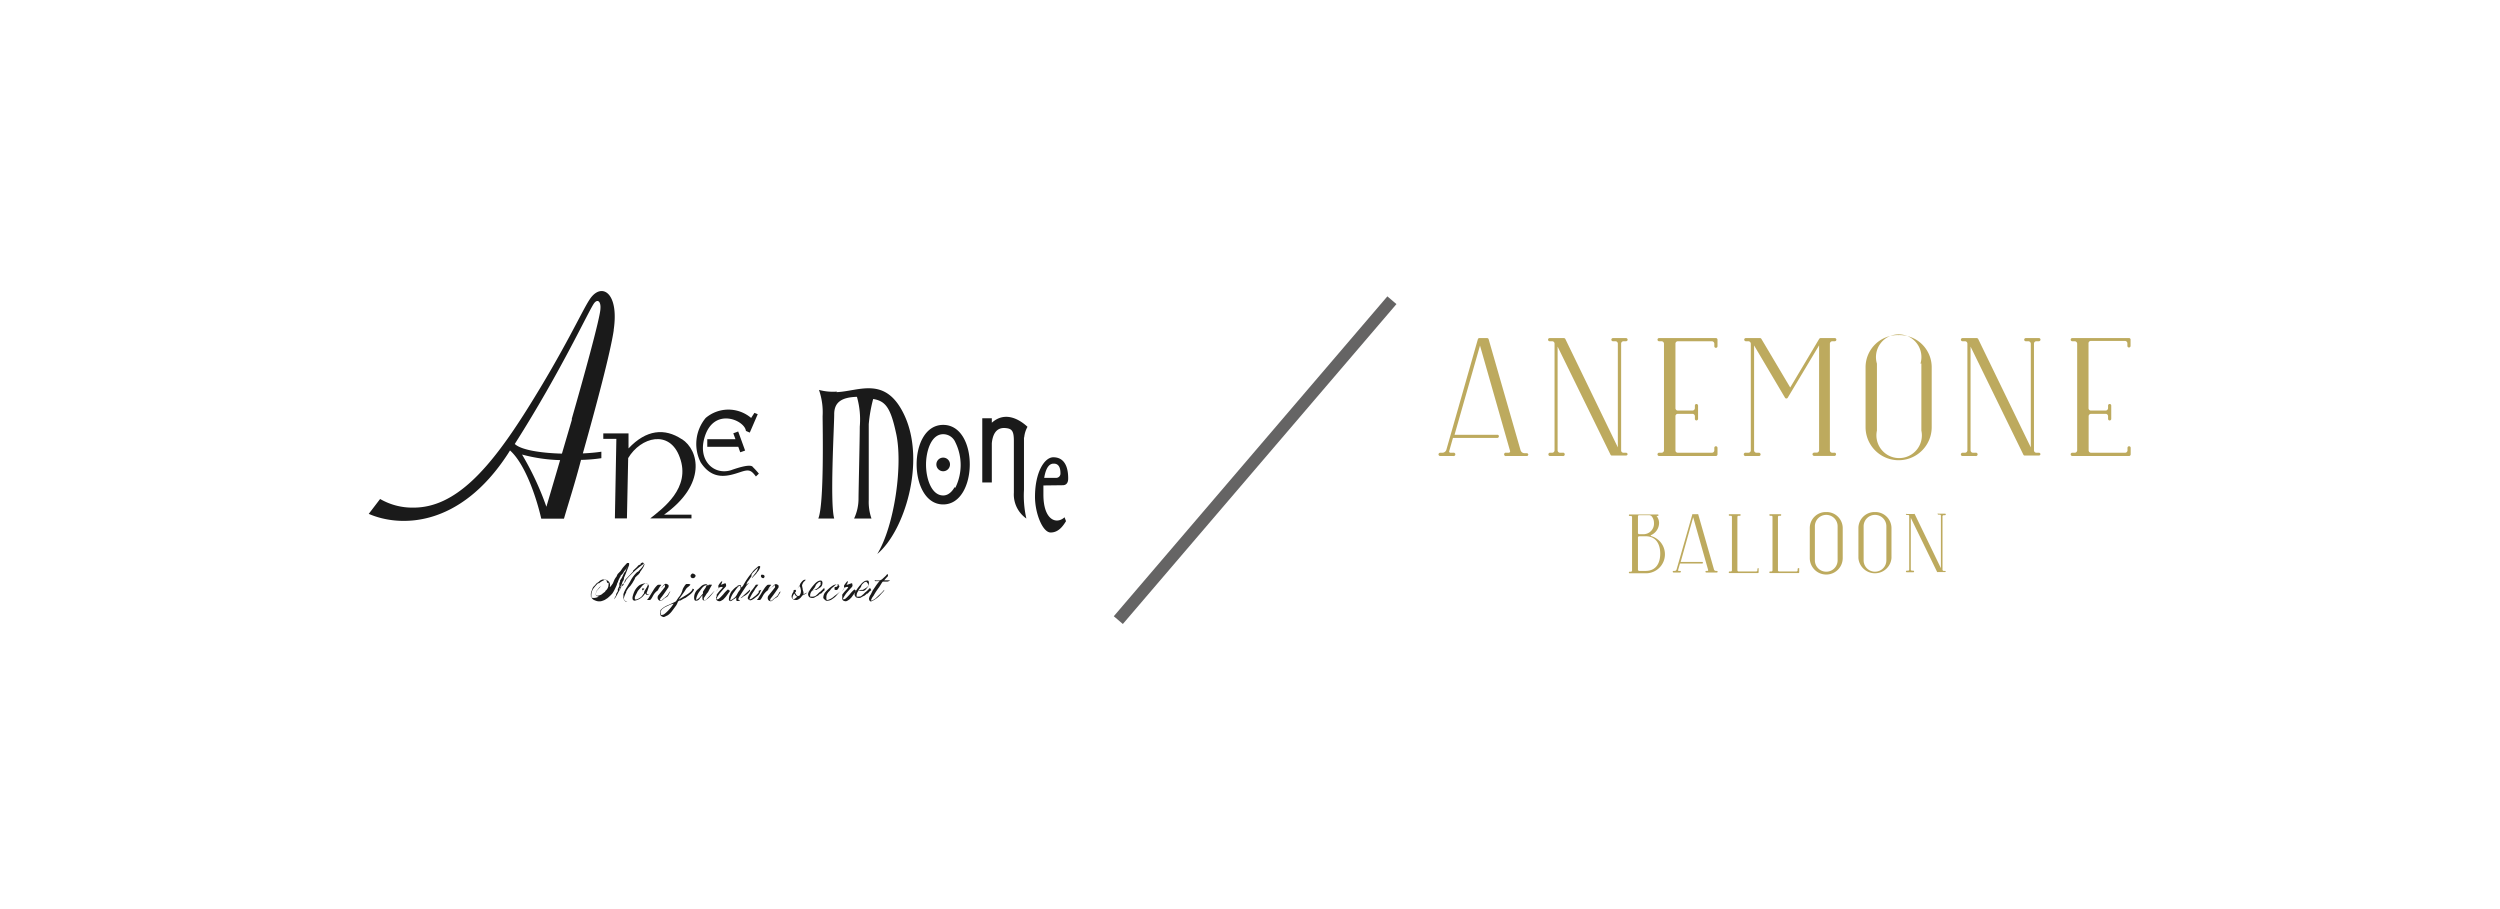 <svg xmlns="http://www.w3.org/2000/svg" viewBox="0 0 220 80"><defs><style>.cls-1{isolation:isolate;}.cls-2{mix-blend-mode:multiply;}.cls-3{fill:#bdaa5e;}.cls-4{fill:#1a1a1a;}.cls-5{fill:#656464;}</style></defs><title>cat5_thumb05_logo</title><g class="cls-1"><g id="layout"><g class="cls-2"><g class="cls-2"><path class="cls-3" d="M143.09,39.84h-.23a.2.2,0,0,1-.2-.21V30.24a.21.21,0,0,1,.2-.21h.22a.15.15,0,0,0,.15-.11.15.15,0,0,0-.14-.17h-1.15a.15.15,0,0,0-.14.12.14.14,0,0,0,.14.16h.22a.21.21,0,0,1,.21.21v9.13l-4.62-9.54a.16.16,0,0,0-.14-.08h-1.24a.14.14,0,0,0-.14.12.14.14,0,0,0,.14.16h.22a.21.21,0,0,1,.21.21v9.39a.21.21,0,0,1-.21.21h-.22a.15.15,0,0,0,0,.29h1.14a.15.15,0,1,0,0-.29h-.22a.21.21,0,0,1-.22-.21V30.5L141.72,40a.14.14,0,0,0,.13.09h1.23a.15.15,0,0,0,.15-.12A.15.15,0,0,0,143.09,39.84Z"/><path class="cls-3" d="M179.42,39.84h-.22a.21.21,0,0,1-.21-.21V30.24a.21.21,0,0,1,.21-.21h.21a.15.15,0,0,0,.15-.11.14.14,0,0,0-.14-.17h-1.14a.15.15,0,0,0-.15.12.14.14,0,0,0,.14.16h.22a.22.22,0,0,1,.22.21v9.13l-4.63-9.54a.16.16,0,0,0-.14-.08h-1.23a.15.15,0,0,0-.15.12.14.14,0,0,0,.14.16h.22a.21.21,0,0,1,.21.21v9.39a.21.21,0,0,1-.21.21h-.21a.15.15,0,0,0-.15.12.14.14,0,0,0,.14.17h1.14a.15.15,0,1,0,0-.29h-.22a.21.21,0,0,1-.21-.21V30.5L178.05,40a.14.14,0,0,0,.13.09h1.23a.15.15,0,0,0,.15-.12A.14.14,0,0,0,179.42,39.84Z"/><path class="cls-3" d="M134.49,40a.14.14,0,0,0-.14-.12h-.2a.36.36,0,0,1-.34-.26L131,29.85a.15.15,0,0,0-.14-.1h-.67a.14.14,0,0,0-.14.11l-2.77,9.72a.37.37,0,0,1-.35.26h-.19a.16.16,0,0,0-.15.12.15.15,0,0,0,.14.17h1.15a.15.15,0,1,0,0-.29h-.24a.11.11,0,0,1-.11-.14l.33-1.16h3.9a.15.15,0,0,0,.14-.12.13.13,0,0,0-.14-.16H128l2.24-7.85,2.65,9.29a.12.12,0,0,1-.12.14h-.22a.15.15,0,1,0,0,.29h1.83A.14.14,0,0,0,134.49,40Z"/><path class="cls-3" d="M151,29.75h-5a.14.14,0,1,0,0,.28h.22a.22.22,0,0,1,.21.21v9.39a.21.21,0,0,1-.21.21h-.22a.14.14,0,0,0-.14.14.15.15,0,0,0,.14.15h5a.15.15,0,0,0,.14-.15v-.57a.14.14,0,0,0-.28,0v.22a.21.21,0,0,1-.22.21h-3a.2.2,0,0,1-.2-.21v-3a.2.2,0,0,1,.2-.21h1.29a.21.21,0,0,1,.22.21v.23a.14.14,0,0,0,.13.14.15.15,0,0,0,.15-.14V35.69a.15.15,0,0,0-.15-.14.14.14,0,0,0-.13.14v.23a.22.22,0,0,1-.22.21h-1.29a.21.21,0,0,1-.2-.21V30.24a.21.21,0,0,1,.2-.21h3a.22.22,0,0,1,.22.21v.23a.14.14,0,0,0,.28,0v-.58A.14.14,0,0,0,151,29.75Z"/><path class="cls-3" d="M187.36,29.75h-5a.14.14,0,0,0,0,.28h.22a.22.22,0,0,1,.21.21v9.39a.21.21,0,0,1-.21.21h-.22a.14.14,0,0,0-.14.14.15.15,0,0,0,.14.15h5a.15.15,0,0,0,.14-.15v-.57a.14.14,0,1,0-.28,0v.22a.21.21,0,0,1-.21.21h-3a.21.21,0,0,1-.21-.21v-3a.21.21,0,0,1,.21-.21h1.28a.21.21,0,0,1,.22.21v.23a.14.14,0,0,0,.28,0V35.69a.14.14,0,0,0-.28,0v.23a.22.22,0,0,1-.22.21H184a.21.21,0,0,1-.21-.21V30.24A.21.21,0,0,1,184,30h3a.22.22,0,0,1,.21.21v.23a.14.14,0,0,0,.28,0v-.58A.14.14,0,0,0,187.36,29.75Z"/><path class="cls-3" d="M167.08,29.49a2.83,2.83,0,0,0-2.91,2.8v5.3a2.91,2.91,0,0,0,5.82,0v-5.3A2.83,2.83,0,0,0,167.08,29.49Zm2,2.5v5.9a2,2,0,1,1-3.91,0V32A2,2,0,1,1,169,32Z"/></g><path class="cls-3" d="M171.16,50.24h-.11a.11.11,0,0,1-.11-.1v-4.7a.1.1,0,0,1,.11-.1h.1a.09.09,0,0,0,.08-.06.07.07,0,0,0-.07-.08h-.57a.08.08,0,0,0-.08,0,.08.08,0,0,0,.07.09h.11a.1.1,0,0,1,.11.1V50l-2.31-4.77a.07.07,0,0,0-.07,0h-.62a.09.09,0,0,0-.08,0,.08.08,0,0,0,.08.09h.11a.09.09,0,0,1,.1.1v4.7a.1.1,0,0,1-.1.1h-.11a.08.08,0,0,0-.08.06.08.08,0,0,0,.08.08h.57a.07.07,0,1,0,0-.14h-.11a.11.11,0,0,1-.11-.1V45.57l2.32,4.77a.06.06,0,0,0,.06,0h.62a.08.08,0,0,0,.08-.06A.07.07,0,0,0,171.16,50.24Z"/><path class="cls-3" d="M151.15,50.3a.07.07,0,0,0-.07-.06H151a.17.17,0,0,1-.17-.13l-1.39-4.86a.08.08,0,0,0-.07,0H149a.07.07,0,0,0-.07,0l-1.39,4.86a.17.17,0,0,1-.17.13h-.1a.07.07,0,0,0-.07.06.07.07,0,0,0,.07.08h.57a.08.08,0,0,0,.08-.06.07.07,0,0,0-.07-.08h-.12a.06.06,0,0,1-.06-.07l.17-.58h1.95a.07.07,0,0,0,.07-.06.08.08,0,0,0-.07-.08H147.9L149,45.52l1.32,4.65a.06.06,0,0,1-.06.07h-.11a.07.07,0,0,0-.07.06.07.07,0,0,0,.07.08h.91A.07.07,0,0,0,151.15,50.3Z"/><path class="cls-3" d="M165,45.06a1.42,1.42,0,0,0-1.46,1.41v2.64a1.46,1.46,0,0,0,2.91,0V46.46A1.42,1.42,0,0,0,165,45.06Zm1,1.25v3a1,1,0,1,1-2,0v-3a1,1,0,1,1,2,0Z"/><path class="cls-3" d="M160.71,45.06a1.41,1.41,0,0,0-1.45,1.41v2.64a1.45,1.45,0,0,0,2.9,0V46.46A1.42,1.42,0,0,0,160.71,45.06Zm1,1.25v3a1,1,0,1,1-2,0v-3a1,1,0,1,1,2,0Z"/><path class="cls-3" d="M154.72,50a.08.08,0,0,0-.07.08v.11a.11.11,0,0,1-.11.1H153a.11.11,0,0,1-.11-.1v-4.7a.1.1,0,0,1,.11-.1h.11a.08.08,0,0,0,.07-.08.07.07,0,0,0-.07-.06h-.91a.07.07,0,0,0-.07.06.08.08,0,0,0,.07.08h.11a.09.09,0,0,1,.1.1v4.7a.1.1,0,0,1-.1.1h-.11a.07.07,0,0,0,0,.14h2.49a.07.07,0,0,0,.07-.07V50A.08.08,0,0,0,154.72,50Z"/><path class="cls-3" d="M158.26,50a.08.08,0,0,0-.07.08v.11a.11.11,0,0,1-.11.1h-1.51a.11.11,0,0,1-.11-.1v-4.7a.1.1,0,0,1,.11-.1h.11a.08.08,0,0,0,.07-.08.07.07,0,0,0-.07-.06h-.91a.07.07,0,0,0-.07.06.08.08,0,0,0,.07.08h.11a.09.09,0,0,1,.1.1v4.7a.1.1,0,0,1-.1.1h-.11a.07.07,0,1,0,0,.14h2.49a.07.07,0,0,0,.07-.07V50A.08.08,0,0,0,158.26,50Z"/><path class="cls-3" d="M145.29,47.09A1.18,1.18,0,0,0,146,46a1,1,0,0,0-.23-.6,0,0,0,0,1,0,0l0,0h.11a.07.07,0,0,0,.07-.07.07.07,0,0,0-.07-.06h-2.47a.07.07,0,0,0-.07.06.08.08,0,0,0,.07.08h.11a.09.09,0,0,1,.1.1v4.7a.1.1,0,0,1-.1.1h-.11a.07.07,0,0,0,0,.14h1.45a1.67,1.67,0,0,0,.39-3.29Zm-1.15-1.65a.1.1,0,0,1,.11-.1h.84a.3.3,0,0,1,.26.1.9.9,0,0,1,.2.57.93.93,0,0,1-.89,1h-.41a.11.11,0,0,1-.11-.1Zm.67,4.8h-.56a.11.11,0,0,1-.11-.1V47.3a.11.11,0,0,1,.11-.11h.56c.92,0,1.29.69,1.29,1.53S145.73,50.24,144.81,50.24Z"/></g><g class="cls-2"><path class="cls-3" d="M161.46,39.84h-.22a.21.21,0,0,1-.21-.21V30.24a.22.22,0,0,1,.21-.21h.22a.14.14,0,1,0,0-.28h-1.24a.17.17,0,0,0-.13.07l-2.55,4.28L155,29.82a.15.15,0,0,0-.12-.07h-1.24a.15.15,0,0,0-.15.12.15.15,0,0,0,.14.16h.22a.22.22,0,0,1,.22.21v9.39a.21.21,0,0,1-.22.21h-.21a.15.15,0,1,0,0,.29h1.14a.14.14,0,0,0,.15-.12.15.15,0,0,0-.14-.17h-.22a.21.21,0,0,1-.21-.21V30.4L157.08,35a.14.14,0,0,0,.24,0l2.76-4.61v9.23a.21.21,0,0,1-.21.21h-.22a.16.16,0,0,0-.15.12.15.15,0,0,0,.14.17h1.82a.15.15,0,0,0,0-.29Z"/></g><path class="cls-4" d="M55.36,49.55a1.71,1.71,0,0,1,0,.18l-.27.69s-.07.18-.18.43c0,.06,0,.14-.06.25a.42.42,0,0,0-.07.11l-.07.21a1,1,0,0,0-.1.19,1.19,1.19,0,0,1,0,.2h-.05v-.08a.37.37,0,0,0-.07.19v0s0,0,.05-.06a.12.12,0,0,1,0,0h.05a1.3,1.3,0,0,1,0-.14,1.56,1.56,0,0,0,.11-.12.46.46,0,0,0,0-.09,1.51,1.51,0,0,1,.18-.18v.08s0,.09-.12.14l0,0-.18.23a.45.45,0,0,1,0,.1l-.08.08c-.07.14-.17.33-.31.58l-.14.19,0,0c0-.06.07-.17.16-.34a.08.08,0,0,0,0,0,0,0,0,0,1,0,0,.41.41,0,0,1,.06-.21,1.09,1.09,0,0,0,.1-.17,1.37,1.37,0,0,1,0-.16l.06-.13s0,0,0,0l.07-.14a1.28,1.28,0,0,0,0-.17v-.09l.07-.13a.57.57,0,0,1,0-.12l.15-.22.13-.28a.86.86,0,0,1,.2-.31,1.2,1.2,0,0,1,.06-.17c0-.06.08-.14.14-.25v0a2.38,2.38,0,0,0-.22.32.52.52,0,0,0-.12.13,1,1,0,0,1-.29.36.43.43,0,0,1,0,.05,2.47,2.47,0,0,0-.23.46s0,.08-.07.14a1,1,0,0,1-.1.3,5.16,5.16,0,0,1-.24.48l-.08.13a3.49,3.49,0,0,1-.47.45l-.09.05a.74.74,0,0,1-.27.14.79.79,0,0,1-.29.07h-.07a.87.87,0,0,1-.36-.09.52.52,0,0,1-.31-.26v-.19a1.07,1.07,0,0,1,.18-.59,4.58,4.58,0,0,1,.4-.46l.1,0a1.24,1.24,0,0,1,.39-.25l.08-.06a.16.16,0,0,1,.09,0,.52.52,0,0,1,.33.21.44.44,0,0,1,.07.29.52.52,0,0,1-.05.22.7.7,0,0,1-.12.2,2.64,2.64,0,0,1-.52.43l-.21.1a.39.39,0,0,1-.17,0,.16.16,0,0,1-.18-.18.65.65,0,0,1,.1-.34l.22-.27.13-.1h0c-.06.08-.16.19-.29.33a.58.58,0,0,0-.15.34c0,.11,0,.17.16.17a.87.87,0,0,0,.34-.11,3.39,3.39,0,0,1,.33-.25.09.09,0,0,1,0-.06.64.64,0,0,0,.2-.23.67.67,0,0,0,.08-.3.55.55,0,0,0,0-.18.08.08,0,0,0-.05,0l-.06,0L53.34,51H53l-.19.09-.14.13-.16.1-.19.22a.65.65,0,0,0-.18.24l-.07.2a.75.75,0,0,0-.07.24.54.54,0,0,0,0,.18.23.23,0,0,0,0,.11.27.27,0,0,0,.19.11h.08a.9.9,0,0,0,.34-.08,4.19,4.19,0,0,1,.35-.24,4.93,4.93,0,0,0,.69-.63.28.28,0,0,0,.1-.08l.18-.25.14-.33a2,2,0,0,1,.2-.3.78.78,0,0,1,.09-.2l.25-.26.17-.25c.06-.08.2-.24.41-.46Zm1.36.1a1.19,1.19,0,0,1-.19.39c-.13.2-.2.3-.21.29s0,0,0,.07,0,0-.06.05l-.06.09a2.8,2.8,0,0,0-.32.31c0,.1-.12.25-.22.44l-.19.27,0,0s0,0-.07.07,0,0,0,0a1.54,1.54,0,0,0-.18.23,1.81,1.81,0,0,0-.12.22.18.18,0,0,1,0,.06,1.77,1.77,0,0,0-.2.51.28.28,0,0,0,.09.2.43.43,0,0,0,.21.11.08.08,0,0,1-.07,0,.22.22,0,0,1-.13-.06.49.49,0,0,1-.14-.41v-.21l.08-.21a4.15,4.15,0,0,1,.24-.43c.14-.24.22-.38.25-.42a3,3,0,0,1,.63-.87l.11-.06.3-.33a1.1,1.1,0,0,0,.22-.38h0l-.15.11A8.26,8.26,0,0,0,55.12,51a.56.56,0,0,0-.08.16.75.75,0,0,1-.1.17.63.63,0,0,1,.13-.36l.64-.68s0,0,0-.07l.32-.3.16-.18.18-.07,0-.06a.35.35,0,0,1,.19-.11s.08,0,.08.13"/><path class="cls-4" d="M57.36,52a.06.06,0,0,0,0,0,.06.06,0,0,1,0,0,.89.89,0,0,0-.13.17.53.53,0,0,1-.14.17.17.17,0,0,1-.17,0c-.07,0-.11-.09-.12-.13s0,0,0,0,0,0-.09.1l-.1.13a1.34,1.34,0,0,1-.77.42.19.19,0,0,1-.17-.13.54.54,0,0,1,0-.22,2.37,2.37,0,0,1,.12-.38,1.51,1.51,0,0,1,.45-.61,1.06,1.06,0,0,1,.28-.13,1.3,1.3,0,0,1,.32-.06.22.22,0,0,1,.18.08.29.29,0,0,1,.08.18,3.77,3.77,0,0,1-.2.58h0l0,0c0,.1.08.15.14.15s.11,0,.18-.15a1.58,1.58,0,0,1,.16-.2M57,51.52a.3.3,0,0,0,0-.14s-.07-.07-.12-.07a1.11,1.11,0,0,0-.32.19l-.18.21-.25.29-.15.3a1,1,0,0,0-.12.29c0,.11,0,.17.11.17a1.15,1.15,0,0,0,.41-.2.67.67,0,0,0,.16-.17,1.73,1.73,0,0,1,.14-.19c0-.05,0-.08,0-.1l0,0h0l0,0a2.8,2.8,0,0,1,.19-.34,1.68,1.68,0,0,0,.12-.23m-.31.33c-.05,0-.08.08-.1.08l-.06,0V52a.34.34,0,0,0,0,.09.22.22,0,0,0,0-.1.43.43,0,0,1,0-.1.11.11,0,0,1,0-.1.11.11,0,0,1,.09,0,.12.12,0,0,1,.08,0Z"/><path class="cls-4" d="M58.32,51.59a6.37,6.37,0,0,1-.51.42,1.33,1.33,0,0,0-.3.34l-.15.27c-.08.12-.13.18-.17.18h-.26a1.25,1.25,0,0,0,.21-.28l.18-.3.25-.4a1.8,1.8,0,0,1,.31-.35.81.81,0,0,1,.32,0,2.21,2.21,0,0,0-.31.47c.08-.05.14-.11.21-.16a.77.77,0,0,1,.22-.13M59,52c-.05.11-.12.26-.23.46a1.76,1.76,0,0,1-.3.19c-.16.15-.26.23-.31.23a.28.28,0,0,1-.2-.08.27.27,0,0,1-.09-.2.33.33,0,0,1,.06-.21c.12-.14.31-.38.58-.73a.16.16,0,0,0,0-.12v-.09l0,0-.18.15a.31.31,0,0,1,.11-.15.27.27,0,0,1,.16-.08.45.45,0,0,1,.23.12.48.48,0,0,1,0,.18c-.22.33-.42.62-.61.87a.62.62,0,0,0-.14.21c0,.06,0,.09.07.09s.09,0,.16-.1l.11-.09a1.27,1.27,0,0,0,.2-.16.4.4,0,0,0,.12-.11.9.9,0,0,0,.13-.22C59,52,59,52,59,52"/><path class="cls-4" d="M61.07,51.85v0a.07.07,0,0,0,0,.06.05.05,0,0,1,0,0v0a1.33,1.33,0,0,1-.39.44l-.35.26a1.42,1.42,0,0,0-.25.12l-.21.12h-.07a.24.24,0,0,0-.15.12,1.78,1.78,0,0,1-.14.3l-.34.46a1.74,1.74,0,0,1-.4.41l-.19.09a.46.46,0,0,1-.18.07.35.35,0,0,1-.17-.07c-.07,0-.11-.08-.11-.12a.25.25,0,0,1,0-.16,1.26,1.26,0,0,0,0-.16.17.17,0,0,1,.05-.15,2,2,0,0,1,.64-.4c.36-.16.57-.26.65-.31a.45.45,0,0,0,.11-.15c.06-.08.1-.15.12-.18a1.56,1.56,0,0,0,.37-.69,1,1,0,0,1,.14-.28c.09-.16.17-.24.22-.24l.22,0,.12.06a.92.92,0,0,1-.18.18,1.23,1.23,0,0,0-.19.17l-.17.27-.5.7s0,0,0,0l.72-.44c.34-.22.5-.39.5-.53v0m-1.66,1.32-.26.07-.49.23a2.35,2.35,0,0,0-.29.21.46.46,0,0,0-.07.13,1,1,0,0,0,0,.15l0,.11c0,.06,0,.1.05.11l.2-.06a3,3,0,0,0,.47-.44,3.48,3.48,0,0,0,.39-.51m1.93-2.46a.21.21,0,0,1-.07.15.21.21,0,0,1-.14.07c-.15,0-.23-.07-.23-.22a.19.19,0,0,1,.07-.12.16.16,0,0,1,.1-.07.35.35,0,0,1,.17.06c.07.05.1.09.1.13"/><path class="cls-4" d="M62.87,52l-.14.19c-.06.08-.15.19-.26.31s-.35.33-.44.33l-.05,0-.06,0c-.07,0-.11-.07-.11-.22s0-.11,0-.24l0,0c-.09.13-.19.25-.28.37a.36.36,0,0,1-.28.12c-.07,0-.13,0-.16-.17a.85.85,0,0,1,0-.22.92.92,0,0,1,.36-.64l.24-.23a.72.72,0,0,1,.39-.19.19.19,0,0,1,.21.14l.09-.1h.26l0,.05q-.12.19-.33.6l-.14.17a3,3,0,0,1-.18.28.27.27,0,0,0-.06.16.09.09,0,0,0,.1.1.28.28,0,0,0,.13-.06l.1-.11s.21-.21.6-.64Zm-.67-.42a.13.13,0,0,0,0-.07.13.13,0,0,0-.07,0c-.15,0-.33.17-.56.52a1.63,1.63,0,0,0-.32.74v0a.08.08,0,0,1,0,0h.07a1.09,1.09,0,0,0,.26-.21l.28-.33a.22.22,0,0,0,0-.08s0-.07,0-.08l.16-.25a.62.62,0,0,0,.14-.28"/><path class="cls-4" d="M64.24,52l-.33.46-.09.11-.18.19-.15.09a.32.32,0,0,1-.17.06.42.42,0,0,1-.21-.06.21.21,0,0,1-.09-.17.3.3,0,0,1,0-.11.73.73,0,0,0,.05-.12.66.66,0,0,1,0-.13l.17-.22a2.66,2.66,0,0,1,.22-.24c.08-.09.14-.16.14-.21h0l-.15,0-.19.06a3.52,3.52,0,0,1-.24.34v0l0,0a.51.51,0,0,0,.09-.1,1,1,0,0,1,.11-.15.62.62,0,0,0,0-.14.34.34,0,0,1,0-.14,1.45,1.45,0,0,1,.28-.36h.06l0,0s0,0,0,0a.72.72,0,0,1-.13.3v0h0l.19-.06a.65.65,0,0,1,.2-.07s.07,0,.07.13a.25.25,0,0,1,0,.13l-.09.11c-.11.11-.26.28-.45.5a2.78,2.78,0,0,0-.28.44.11.11,0,0,0,0,.09.13.13,0,0,0,.1,0c.07,0,.23-.15.48-.43a2.75,2.75,0,0,1,.41-.43"/><path class="cls-4" d="M66.92,49.82a1.11,1.11,0,0,1-.32.57c0,.07-.2.23-.43.49v-.05l.34-.44a1,1,0,0,0,.2-.45l0,0s0,0-.06.06l-.06.06a1.81,1.81,0,0,0-.25.25.71.71,0,0,0-.21.28s0,.06,0,.12l-.27.39a.61.61,0,0,0-.17.36l.19-.17a.17.17,0,0,1-.08.13l-.12.13-.36.55-.26.41a.57.57,0,0,1-.07.13.31.31,0,0,0,0,.11.09.09,0,0,0,0,.06H65l.13,0a.16.16,0,0,1-.12.08s0,0-.08,0-.13,0-.14-.11v-.22a.56.56,0,0,1-.11.11l-.17.1c-.1.08-.17.13-.22.13a.17.17,0,0,1-.14-.09.41.41,0,0,1,0-.17,1,1,0,0,1,.09-.34,1.18,1.18,0,0,1,.12-.24c.24-.28.42-.44.54-.46a.13.13,0,0,0,0-.06l.19-.06a.12.12,0,0,1,.12.08.81.81,0,0,1,0,.15l.16-.13a6.48,6.48,0,0,1,.81-1.2,1.72,1.72,0,0,1,.24-.28l.25-.22a.23.23,0,0,1,.14-.07.07.07,0,0,1,.08.08m-1.73,1.83a.17.17,0,0,0,0-.1s0-.07-.07-.07-.23.17-.47.52a1.88,1.88,0,0,0-.35.68.18.18,0,0,0,0,.1l.24-.15a1.44,1.44,0,0,0,.21-.18,1.59,1.59,0,0,0,.19-.31,1.74,1.74,0,0,1,.2-.29.27.27,0,0,0,.06-.2M66,52a1.46,1.46,0,0,1-.55.47s0,0,0,0,0,0,0,0h0a.54.54,0,0,0-.14.11.52.52,0,0,1-.15.06c.13-.11.41-.36.84-.76h0s0,0,0,0v0l0,0m0-1-.19.21h0l.1-.14Zm.06-.13a.1.1,0,0,1,0,.08h0s0-.05,0-.07"/><path class="cls-4" d="M67,51.9l-.08.15a.92.92,0,0,1-.22.36l-.28.22a.9.9,0,0,1-.18.12.68.68,0,0,1-.19.08.25.25,0,0,1-.17-.07.16.16,0,0,1-.08-.14,1.31,1.31,0,0,1,.18-.4,1.92,1.92,0,0,1,.26-.37l.23-.32c0-.05.07-.08.09-.08h.18s0,0,0,0l-.29.38a1.45,1.45,0,0,1-.17.28,3.94,3.94,0,0,0-.34.63.09.09,0,0,0,.07,0,.68.68,0,0,0,.27-.16l.21-.16.16-.15.12-.14a1.21,1.21,0,0,1,0-.14L67,51.9m.25-1.17a.13.13,0,0,1,0,.1.14.14,0,0,1-.09.05.22.22,0,0,1-.14-.06.18.18,0,0,1-.06-.13.13.13,0,0,1,.05-.11.12.12,0,0,1,.1,0c.12,0,.18.07.18.2"/><path class="cls-4" d="M68,51.59a5.71,5.71,0,0,1-.52.42,1.56,1.56,0,0,0-.3.34l-.15.27c-.07.12-.13.18-.16.18H66.6a1,1,0,0,0,.2-.28l.19-.3c.05-.09.13-.22.25-.4a1.49,1.49,0,0,1,.3-.35.87.87,0,0,1,.33,0,1.82,1.82,0,0,0-.31.47l.2-.16a.8.8,0,0,1,.23-.13m.7.38c0,.11-.14.26-.24.46a1.38,1.38,0,0,1-.3.19c-.15.15-.25.23-.31.23a.32.32,0,0,1-.2-.08.26.26,0,0,1-.08-.2.33.33,0,0,1,.06-.21c.11-.14.31-.38.58-.73a.21.21,0,0,0,0-.12v-.09l0,0-.19.15a.4.4,0,0,1,.11-.15.33.33,0,0,1,.16-.08.42.42,0,0,1,.23.12.48.48,0,0,1,0,.18c-.21.33-.42.62-.61.87a.53.53,0,0,0-.13.21q0,.09.06.09a.28.28,0,0,0,.17-.1l.1-.09.21-.16.12-.11a2.08,2.08,0,0,0,.12-.22c.06-.1.1-.13.13-.13"/><path class="cls-4" d="M69.86,52c0-.06,0-.09.1-.09s.06,0,.07.07c.1-.13.22-.28.35-.47a.86.86,0,0,1,.05-.15c.15-.22.28-.34.38-.34a.11.11,0,0,1,.08,0,.07.07,0,0,1,0,.06c0-.08,0,0-.16.12a.94.94,0,0,0-.15.3,1.1,1.1,0,0,0,.05.27c0,.15.06.25.06.29a.51.51,0,0,1,0,.29.32.32,0,0,1,.15-.12.73.73,0,0,0,.19-.1,1.53,1.53,0,0,0,.15-.19l0,0-.07.11-.18.19-.33.17a1.63,1.63,0,0,1-.14.18.73.73,0,0,1-.18.14.45.45,0,0,1-.19.07c-.29,0-.43-.11-.43-.33a.78.78,0,0,1,.17-.39.41.41,0,0,1,0-.16m.38.59a.3.3,0,0,1-.22-.13l-.09-.15a.57.57,0,0,0-.09.15.4.4,0,0,0-.06.16.21.21,0,0,0,0,.12.12.12,0,0,0,.1.06c.06,0,.16-.07.31-.21M70.05,52v0a.09.09,0,0,1-.08.1v0a.37.37,0,0,0,.07.19.34.34,0,0,0,.14.15h.15a.65.65,0,0,0,.15-.49,1.58,1.58,0,0,0-.1-.38,2.75,2.75,0,0,0-.33.39"/><path class="cls-4" d="M72.57,51.93s0,0,0,0h0v0s0,0,0,0l0,0s0,0-.09.08h0a.37.37,0,0,0-.11.11l-.12.12-.08,0-.18.17a2.59,2.59,0,0,0-.35.19.52.52,0,0,1-.29,0,.23.23,0,0,1-.18-.12.36.36,0,0,1-.06-.2.62.62,0,0,1,.08-.23,3.64,3.64,0,0,1,.46-.62,1.23,1.23,0,0,1,.33-.28.49.49,0,0,1,.27-.06s.08,0,.12.13a.34.34,0,0,1,0,.13.45.45,0,0,1-.14.31l-.13.09-.25.16-.15,0a.91.91,0,0,0-.22.05l-.07.09a.62.62,0,0,0-.12.36c0,.06,0,.08,0,.09h.06a.72.72,0,0,0,.23,0,.56.56,0,0,0,.21-.08l.15-.13.16-.16.09-.06c.09-.08.2-.19.34-.34m-.31-.53-.07,0a.32.32,0,0,0-.19.11.94.94,0,0,0-.17.18c0,.06-.06.13-.1.22a3.17,3.17,0,0,0-.2.27l.33-.14a.73.73,0,0,0,.29-.26l.11-.12a.68.68,0,0,1,0-.23"/><path class="cls-4" d="M73.88,51.56a.79.79,0,0,1-.09.19.59.59,0,0,1-.12.16.24.24,0,0,1-.16,0c-.05,0-.07,0-.07-.12s0-.14.11-.14a.17.17,0,0,0,.17-.13c0-.06-.07-.09-.09-.09s-.13.06-.25.18l-.19.15L73,52a1.1,1.1,0,0,0-.21.26.65.65,0,0,0-.07.29s0,.08,0,.19a.14.14,0,0,0,.11.06,1.39,1.39,0,0,0,.6-.35A6.93,6.93,0,0,0,74,52h0l0,0a0,0,0,0,1,0,0,3.6,3.6,0,0,0-.41.43,1.59,1.59,0,0,1-.33.27.72.72,0,0,1-.38.16.51.51,0,0,1-.19,0c-.16-.12-.24-.21-.24-.25a.81.81,0,0,1,.13-.44,3.21,3.21,0,0,1,.71-.64.75.75,0,0,1,.3-.1l.11,0,.11,0s0,0,0,.06,0,.05,0,.05"/><path class="cls-4" d="M75.34,52l-.33.46-.08.11-.19.19-.15.09a.29.29,0,0,1-.17.06.42.42,0,0,1-.21-.06.21.21,0,0,1-.09-.17.3.3,0,0,1,0-.11.73.73,0,0,0,0-.12.66.66,0,0,1,0-.13l.17-.22.22-.24a.57.57,0,0,0,.14-.21h0l-.15,0-.19.06a2.78,2.78,0,0,1-.23.34l0,0s0,0,0,0l.09-.1.11-.15a.62.62,0,0,0,0-.14.34.34,0,0,1,0-.14,2.81,2.81,0,0,1,.27-.36h.07l0,0s0,0,0,0a.72.72,0,0,1-.13.3v0h.05l.19-.06.19-.07c.06,0,.09,0,.09.13a.18.18,0,0,1,0,.13l-.08.11c-.11.11-.26.28-.45.5a4.14,4.14,0,0,0-.28.44.11.11,0,0,0,0,.09.13.13,0,0,0,.1,0c.07,0,.23-.15.48-.43a2.75,2.75,0,0,1,.41-.43"/><path class="cls-4" d="M76.67,51.93s0,0,0,0h0v0s0,0,0,0,0,0,0,0,0,0-.1.08h0a.37.37,0,0,0-.11.11l-.12.12-.08,0c0,.05-.1.1-.17.17a2.61,2.61,0,0,0-.36.19.47.47,0,0,1-.28,0,.21.21,0,0,1-.18-.12.31.31,0,0,1-.07-.2.52.52,0,0,1,.09-.23,3.64,3.64,0,0,1,.46-.62,1.19,1.19,0,0,1,.32-.28.49.49,0,0,1,.27-.06c.05,0,.09,0,.12.13a.45.45,0,0,1,0,.13.5.5,0,0,1-.14.31l-.13.09-.26.16-.14,0a1,1,0,0,0-.23.05l-.06.09a.62.62,0,0,0-.12.36c0,.06,0,.08,0,.09h0a.82.82,0,0,0,.24,0c.11,0,.18-.05.2-.08l.16-.13.16-.16.08-.06a3.58,3.58,0,0,0,.34-.34m-.31-.53-.06,0a.33.33,0,0,0-.2.11.94.94,0,0,0-.17.18.8.8,0,0,1-.1.22,3.17,3.17,0,0,0-.2.27L76,52a.62.62,0,0,0,.29-.26s0,0,.11-.12a1.34,1.34,0,0,1,0-.23"/><path class="cls-4" d="M78.26,51.11s-.08.07-.19.07h-.38s0,0-.07.08l-.26.42a5.85,5.85,0,0,0-.49.75l-.07.09a1.27,1.27,0,0,0-.16.32.07.07,0,0,0,.07,0,.45.45,0,0,0,.21-.1.59.59,0,0,0,.19-.14l.35-.33a3.09,3.09,0,0,0,.35-.37h0a.15.15,0,0,1,0,.06,1.12,1.12,0,0,1-.19.22l-.19.21a2.3,2.3,0,0,1-.78.54.17.17,0,0,1-.13-.08.37.37,0,0,1-.05-.16.82.82,0,0,1,.16-.38l.17-.35.25-.37a3.64,3.64,0,0,1,.35-.45l-.09,0-.13,0-.14,0s-.07,0-.07-.06a.22.22,0,0,1,.14,0h.29a.62.62,0,0,0,.3-.18l.24-.22.12-.14h.08a.28.28,0,0,1,0,.08l0,.08c-.08.08-.19.2-.33.37l.18,0,.09,0h.15a.16.16,0,0,1,.1,0"/><path class="cls-4" d="M54,29.06c.51-3.37-1.11-4.28-2.13-2.68-.66,1-2.18,4.38-5.48,9.63s-6.3,8.66-10,8.66a5.64,5.64,0,0,1-2.94-.76l-1,1.31c2.72,1.19,8,1.25,12.25-5.29l.18-.29c1.26,1.11,2.27,3.91,2.75,6h2c.41-1.41,1-3.23,1.5-5.17a13.76,13.76,0,0,0,1.79-.15v-.57c-.46.07-1,.12-1.63.15,1.18-4.19,2.41-8.8,2.72-10.84m-5.94,15.5A25.36,25.36,0,0,0,45.94,40a14.33,14.33,0,0,0,3.35.49c-.62,2.12-1.21,4.11-1.21,4.11m2.25-7.68-.88,3c-1.81-.05-3.58-.31-4.15-.85,4.15-6.53,6.54-11.82,7-12.41.33-.39.58-.07.54.48,0,.76-1.53,6.25-2.53,9.74"/><path class="cls-4" d="M60,38.65c-1.51-1-3.13-.85-4.69.81l0-1.32H53.09v.48h1.15l-.13,7h1.06l.11-5.31c1.1-1.85,3.65-2.55,4.54-.06,1,2.7-1.5,4.49-2.6,5.37h3.63v-.33H58.44c3.75-2.66,3.1-5.67,1.55-6.66"/><path class="cls-4" d="M66.22,41.06c-.22-.19-1,0-1.9.32-1.46.45-2.88-.8-2.35-2.78.76-2.85,3.57-1.64,3.67-.68l.34.15.7-1.62-.29-.12-.29.45a3.09,3.09,0,0,0-4,0,3.58,3.58,0,0,0-.44,3.91c1.09,1.67,2.47,1.19,3.5.85.73-.24.92-.2,1.36.39l.26-.25a6.89,6.89,0,0,0-.53-.58"/><polygon class="cls-4" points="62.24 39.32 64.97 39.32 65.14 39.8 65.57 39.65 64.96 37.97 64.53 38.13 64.72 38.65 62.24 38.65 62.24 39.32"/><path class="cls-4" d="M73.66,34.46a4.62,4.62,0,0,1-1.59-.15,6.07,6.07,0,0,1,.32,2.32c0,.83.15,7.75-.38,9h1.4c-.39-1.36,0-8.12,0-9.18s.66-1.49,2-1.53a7.25,7.25,0,0,1,.25,2.62c0,1.09-.11,5.73-.11,6.31a4.12,4.12,0,0,1-.39,1.78h1.53A4.44,4.44,0,0,1,76.45,44c0-.69,0-5.73,0-6.67a12.75,12.75,0,0,1,.39-2.22c1.06.18,1.52.73,2,2.95.65,2.75-.12,8.22-1.64,10.69,2.4-2,4.28-8.12,2.4-12.18-1.65-3.56-4-2.13-6-2.06"/><path class="cls-4" d="M83,37.39c-3.15,0-3.08,7,0,7s3.16-7,0-7m1,5.49c-.41.72-.89.72-1,.72-1,0-1.51-1.41-1.51-2.73,0-1.07.41-2.66,1.51-2.66a1.16,1.16,0,0,1,1.07.71,4.51,4.51,0,0,1,0,4"/><path class="cls-4" d="M83,40.27a.6.6,0,0,0,0,1.2.6.6,0,0,0,0-1.2"/><path class="cls-4" d="M90.13,38.5a2.32,2.32,0,0,1,.29-.94c-.75-.7-2-1.38-3.14-.36v-.39h-.84v5.65h.84V39c.12-1.16.68-1.38,1.21-1.33s.73.22.73,1.11v4.57a2.58,2.58,0,0,0,1.1,2.28,9,9,0,0,1-.21-2.52c0-.92,0-4.18,0-4.62"/><path class="cls-4" d="M93.52,42.7c.31,0,.48-.21.48-.58s0-1.88-1.31-1.88c-.77,0-1.61,1.3-1.61,3.48,0,1.45.67,3.14,1.38,3.14s1.11-.61,1.35-1l-.13-.34c-.72.66-1.86.25-1.86-2,0-.3,0-.56,0-.8Zm-.78-1.9c.54,0,.58.58.58.84a.38.38,0,0,1-.43.41h-1c.18-1.09.57-1.25.82-1.25"/><rect class="cls-5" x="91.64" y="39.47" width="37.04" height="1.05" transform="matrix(0.65, -0.76, 0.76, 0.65, 8.45, 98.22)"/></g></g></svg>